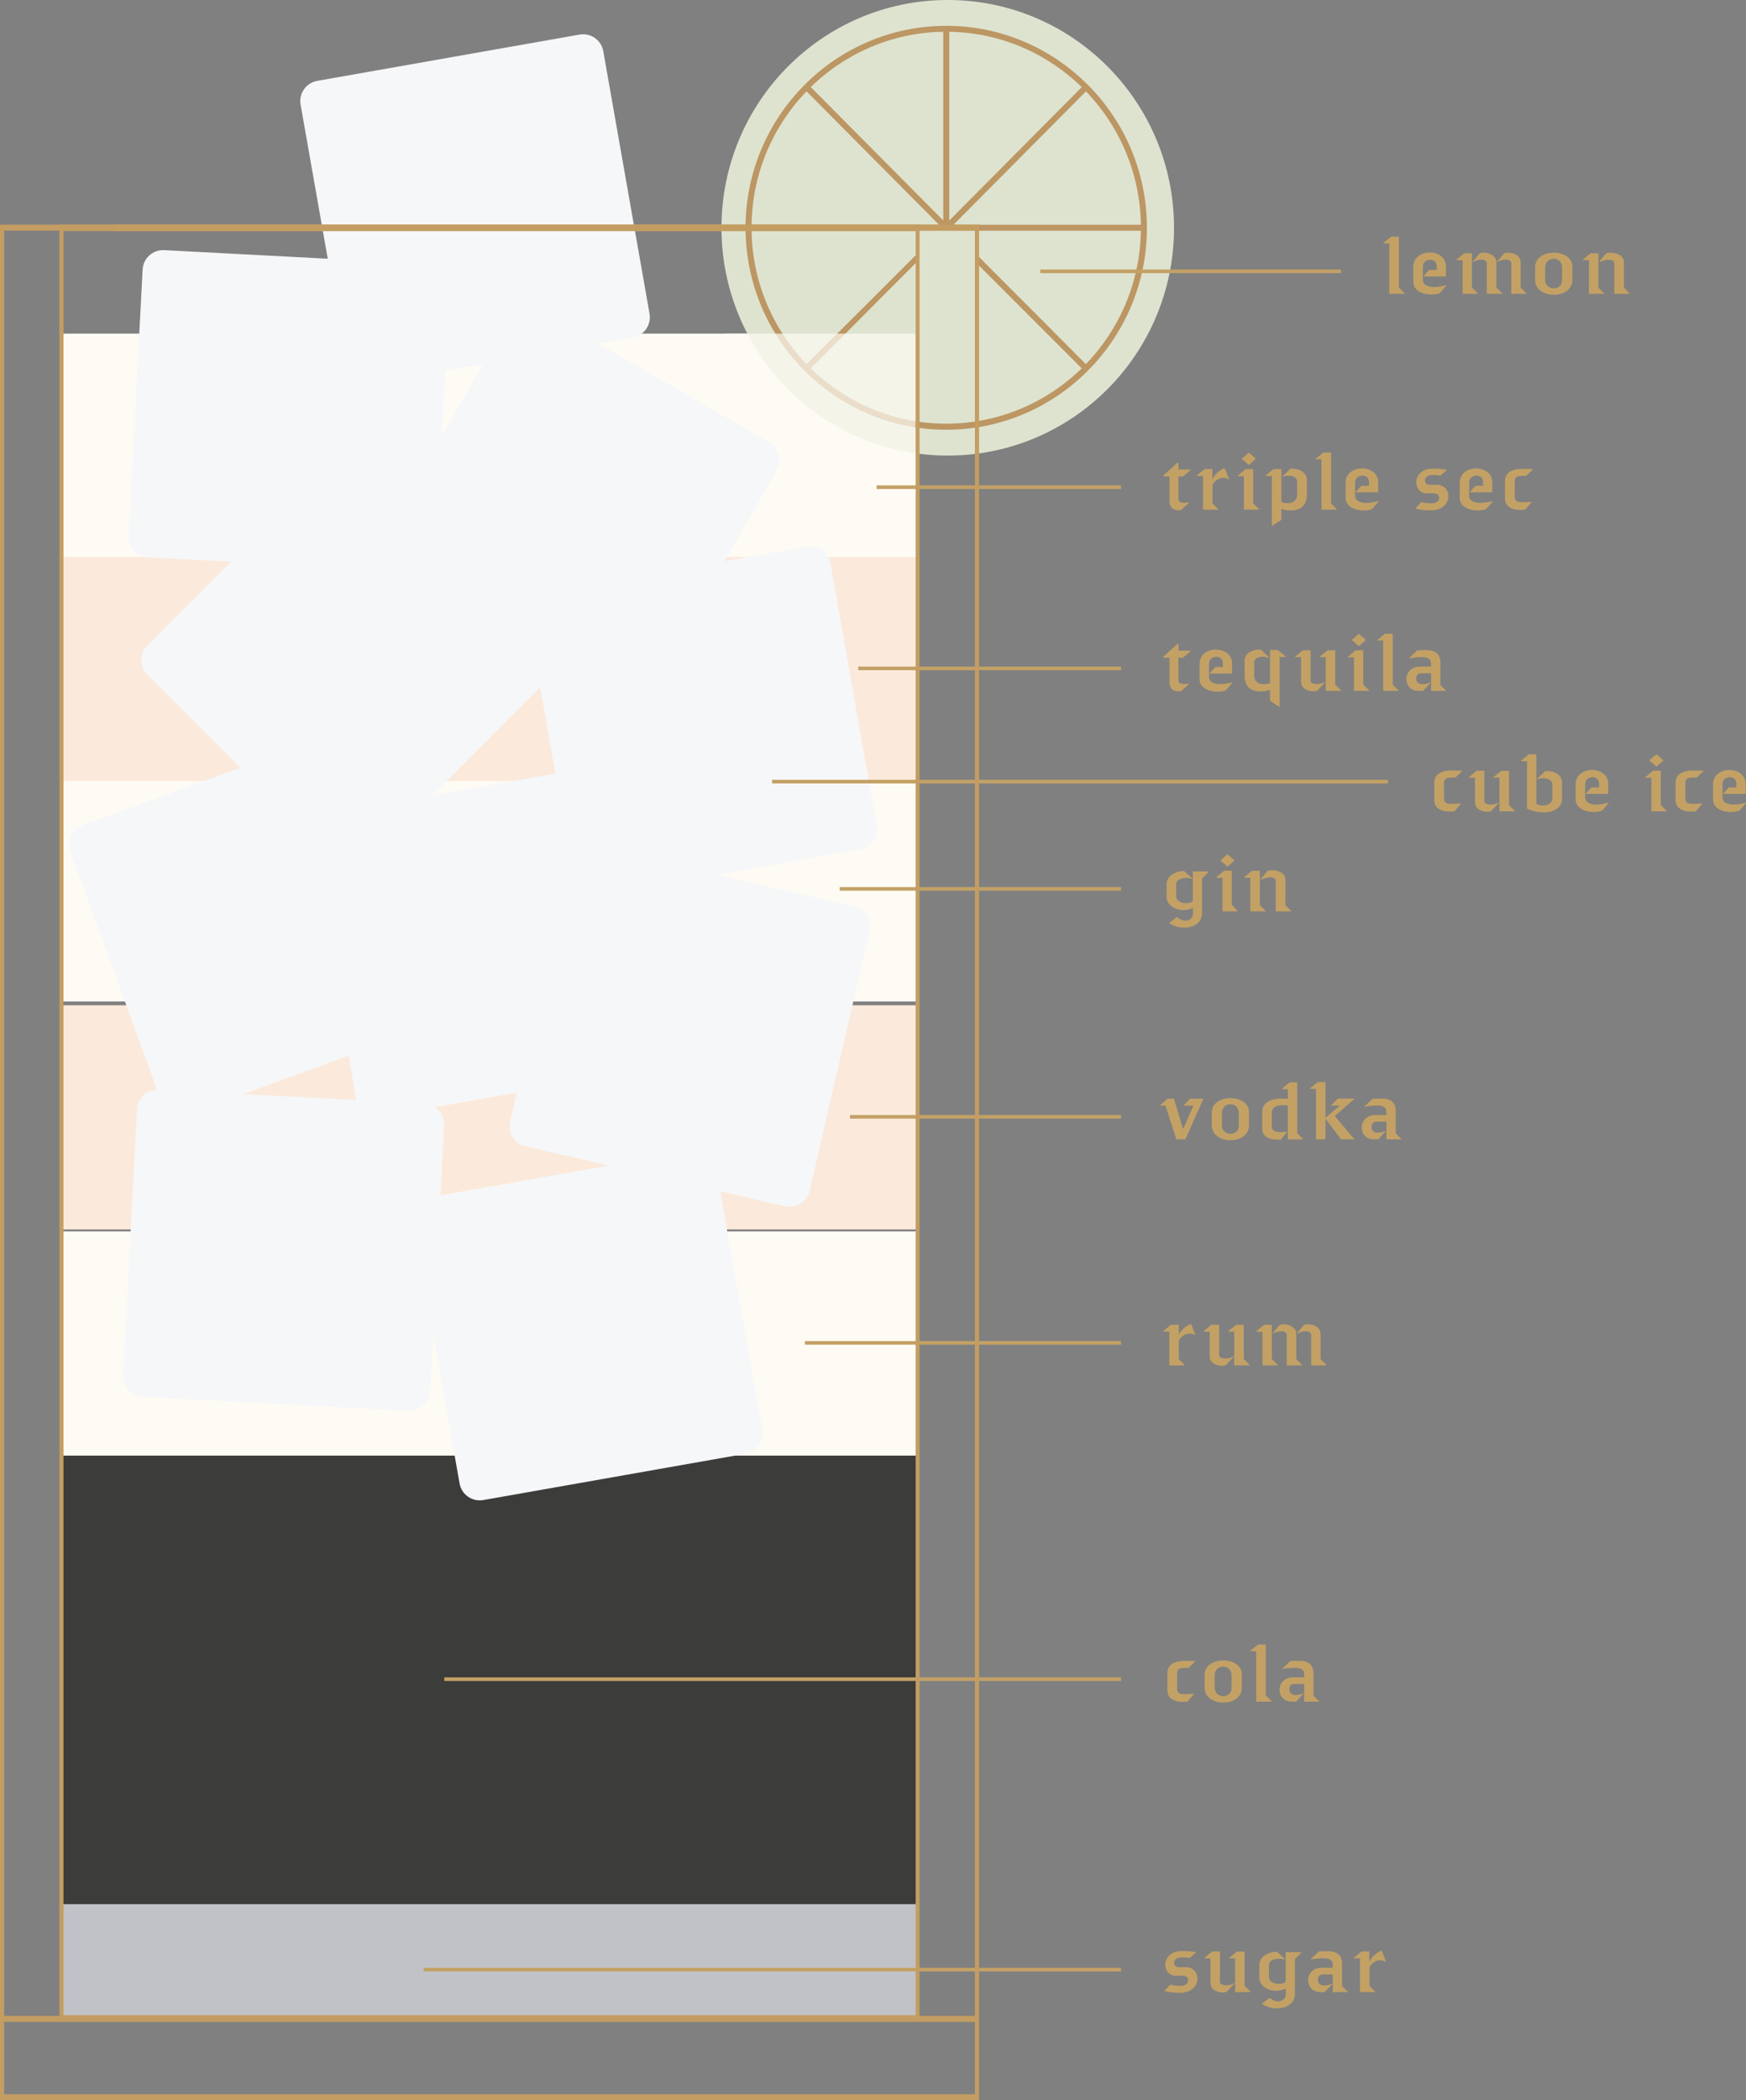 <?xml version="1.0" encoding="UTF-8"?>
<svg id="Réteg_2" data-name="Réteg 2" xmlns="http://www.w3.org/2000/svg" xmlns:xlink="http://www.w3.org/1999/xlink" viewBox="0 0 241.52 290.33">
  <rect x="0" y="0" width="241.52" height="290.33" fill="#808080" stroke="none"/>
  <defs>
    <style>
      .cls-1, .cls-2, .cls-3 {
        fill: none;
      }

      .cls-4 {
        fill: #3c3c3b;
      }

      .cls-5 {
        fill: #bc9663;
      }

      .cls-6 {
        fill: #f6f7f9;
      }

      .cls-2 {
        stroke-width: .9px;
      }

      .cls-2, .cls-3 {
        stroke: #c3a165;
        stroke-miterlimit: 10;
      }

      .cls-7 {
        fill: #c1c2c7;
      }

      .cls-8 {
        fill: #c3a165;
      }

      .cls-3 {
        stroke-width: .5px;
      }

      .cls-9 {
        fill: #dee3cf;
      }

      .cls-10 {
        opacity: .7;
      }

      .cls-11 {
        fill: #fefbf4;
      }

      .cls-12 {
        fill: #c39d62;
      }

      .cls-13 {
        fill: #fbeadb;
      }

      .cls-14 {
        clip-path: url(#clippath);
      }
    </style>
    <clipPath id="clippath">
      <rect class="cls-1" x="91.41" y="38.12" width="44.22" height="28.56"/>
    </clipPath>
  </defs>
  <g id="Réteg_1" data-name="Réteg 1">
    <g>
      <line class="cls-2" x1="15.95" y1="31.5" x2="119.84" y2="31.5"/>
      <rect class="cls-7" x="8.5" y="263.26" width="118.43" height="15.87"/>
      <rect class="cls-4" x="8.5" y="201.22" width="118.43" height="61.99"/>
      <rect class="cls-11" x="8.5" y="170.23" width="118.43" height="30.99"/>
      <rect class="cls-11" x="8.5" y="107.46" width="118.43" height="30.99"/>
      <rect class="cls-11" x="8.5" y="46.12" width="118.43" height="30.99"/>
      <rect class="cls-13" x="8.5" y="138.97" width="118.43" height="30.99"/>
      <rect class="cls-13" x="8.5" y="76.99" width="118.43" height="30.99"/>
      <rect class="cls-12" x=".17" y="278.67" width="134.95" height=".84"/>
      <g>
        <path class="cls-6" d="M22.71,34.58c-1.56-.08-2.9,1.12-2.98,2.68l-1.93,36.8c-.08,1.56,1.12,2.9,2.68,2.98l36.8,1.93c1.56.08,2.9-1.12,2.98-2.68l1.93-36.8c.08-1.56-1.12-2.9-2.68-2.98l-36.8-1.93Z"/>
        <path class="cls-6" d="M82.25,117.03c-1.53-.35-3.05.6-3.4,2.12l-8.29,35.91c-.35,1.53.6,3.05,2.12,3.4l35.91,8.29c1.53.35,3.05-.6,3.4-2.12l8.29-35.91c.35-1.52-.6-3.05-2.12-3.4l-35.91-8.29Z"/>
        <path class="cls-6" d="M74.49,42.73c-1.36-.78-3.09-.32-3.87,1.04l-18.42,31.91c-.78,1.36-.32,3.09,1.04,3.87l31.91,18.43c1.36.78,3.09.32,3.87-1.04l18.43-31.91c.78-1.35.32-3.09-1.04-3.87l-31.91-18.43Z"/>
        <path class="cls-6" d="M75.3,81.97c-1.54.27-2.57,1.74-2.3,3.28l6.4,36.29c.27,1.54,1.74,2.57,3.28,2.3l36.29-6.4c1.54-.27,2.57-1.74,2.3-3.28l-6.4-36.29c-.27-1.54-1.74-2.57-3.28-2.3l-36.29,6.4Z"/>
        <path class="cls-6" d="M45.19,112.52c-1.54.27-2.57,1.74-2.3,3.28l6.4,36.29c.27,1.54,1.74,2.57,3.28,2.3l36.29-6.4c1.54-.27,2.57-1.74,2.3-3.28l-6.4-36.29c-.27-1.54-1.74-2.57-3.28-2.3l-36.29,6.4Z"/>
        <path class="cls-6" d="M59.47,165.5c-1.54.27-2.57,1.74-2.3,3.28l6.4,36.29c.27,1.54,1.74,2.57,3.28,2.3l36.29-6.4c1.54-.27,2.57-1.74,2.3-3.28l-6.4-36.29c-.27-1.54-1.74-2.57-3.28-2.3l-36.29,6.4Z"/>
        <path class="cls-6" d="M43.88,11.18c-1.54.27-2.57,1.74-2.3,3.28l6.4,36.29c.27,1.54,1.74,2.57,3.28,2.3l36.29-6.4c1.54-.27,2.57-1.74,2.3-3.28l-6.4-36.29c-.27-1.54-1.74-2.57-3.28-2.3l-36.29,6.4Z"/>
        <rect class="cls-6" x="27.17" y="69.99" width="42.52" height="42.52" rx="2.83" ry="2.83" transform="translate(-50.34 60.97) rotate(-45)"/>
        <path class="cls-6" d="M11.43,114.09c-1.47.54-2.23,2.16-1.69,3.63l12.6,34.63c.54,1.47,2.16,2.23,3.63,1.69l34.63-12.6c1.47-.54,2.23-2.16,1.69-3.63l-12.6-34.63c-.53-1.47-2.16-2.23-3.63-1.7l-34.63,12.6Z"/>
        <path class="cls-6" d="M21.94,150.64c-1.56-.08-2.9,1.12-2.98,2.68l-1.93,36.8c-.08,1.56,1.12,2.9,2.68,2.98l36.8,1.93c1.56.08,2.9-1.12,2.98-2.68l1.93-36.8c.08-1.56-1.12-2.9-2.68-2.98l-36.8-1.93Z"/>
        <path class="cls-8" d="M240.61,112.08l.91-1.07-.02-.06c-1.73.53-3.23.28-3.23-.7v-1.84c0-1.26,1.92-1.31,1.92-.1v.54h-1.04l-.77.83v.07h3.08v-1.41c0-2.52-4.5-2.56-4.5.08v2.11c0,1.67,2.49,2,3.65,1.53M234.58,112.15l.85-1.01v-.07c-1.75.12-2.3.16-2.3-.77v-2.1c0-.79.73-.71,1.58-.71l.91-.88v-.08s-.74,0-1.73-.01c-.96.07-2.11.4-2.11,1.68v2.41c0,1.54,1.8,1.7,2.79,1.54M228.43,112.16h2.1v-.08l-.8-.8v-4.73h-1.06l-1.07.89v.08h.83v4.64ZM229.13,105.98l.98-.86-.98-.85-1,.85,1,.86ZM221.61,112.08l.91-1.07-.02-.06c-1.73.53-3.23.28-3.23-.7v-1.84c0-1.26,1.92-1.31,1.92-.1v.54h-1.04l-.77.83v.07h3.08v-1.41c0-2.52-4.5-2.56-4.5.08v2.11c0,1.67,2.5,2,3.65,1.53M211.22,111.78c2.42,1.09,4.85.42,4.85-1.32v-2.28c0-1.39-1.63-1.67-2.29-1.58l-1.15,1.03v.08c1.25-.35,2.1.14,2.1.65v2.02c0,1.08-1.67,1.19-2.21.72v-6.82h-1.04l-1.08.89v.07h.83v6.54ZM207.42,112.16h2.11v-.08l-.79-.79v-4.73h-1.06l-1.09.86v.08h.83v4.66ZM206.22,112.16l1.12-1.17-.04-.05c-.76.5-1.97.29-1.97-.13v-4.26h-1.07l-1.05.88v.08h.82v3.42c0,1,1.19,1.46,2.19,1.24M201.2,112.15l.85-1.01v-.07c-1.75.12-2.3.16-2.3-.77v-2.1c0-.79.73-.71,1.58-.71l.91-.88v-.08s-.74,0-1.73-.01c-.96.07-2.11.4-2.11,1.68v2.41c0,1.54,1.8,1.7,2.79,1.54"/>
      </g>
      <line class="cls-3" x1="191.99" y1="108.05" x2="106.8" y2="108.05"/>
      <path class="cls-8" d="M178.64,235.24h.64l1.03-1.1-.05-.04c-.41.14-.67.22-1.1.22-1.13,0-.98-1.53-.2-1.53h1.44v2.45h2.05v-.08l-.76-.74v-3.04c0-1.3-.73-1.88-2.37-1.78l-.82.02-1.1,1.04v.07c2.23-.37,3.01-.16,3.01.77v.37h-1.5c-2.52,0-2.49,3.36-.26,3.36M173.77,235.24h2.11v-.08l-.78-.78v-7.04h-1.07l-1.08.86v.07h.82v6.97ZM170.36,233.38c0,1.5-2.34,1.49-2.34-.1v-1.67c0-1.61,2.34-1.64,2.34,0v1.76ZM166.63,233.31c0,2.72,5.15,2.77,5.15,0v-1.83c0-2.59-5.15-2.6-5.15.05v1.78ZM164.28,235.23l.85-1.01v-.07c-1.75.12-2.3.16-2.3-.77v-2.1c0-.79.73-.71,1.58-.71l.91-.88v-.08s-.74,0-1.73-.01c-.96.07-2.11.4-2.11,1.68v2.41c0,1.53,1.8,1.7,2.79,1.53"/>
      <line class="cls-3" x1="155.07" y1="232.13" x2="61.45" y2="232.13"/>
      <path class="cls-8" d="M188.14,275.39h2.07v-.08l-.78-.78v-2.43c0-.47,1.15-1.57,2.21-.91l.08-.04-.58-1.47c-.5,0-1.66,1.07-1.72,1.58v-1.49h-1.07l-1.07.88v.08h.84v4.66ZM182.6,275.39h.64l1.03-1.1-.05-.04c-.41.14-.67.22-1.1.22-1.13,0-.99-1.53-.2-1.53h1.44v2.45h2.05v-.08l-.76-.74v-3.04c0-1.3-.73-1.88-2.38-1.78l-.82.02-1.1,1.04v.07c2.23-.37,3.01-.16,3.01.77v.37h-1.5c-2.52,0-2.49,3.36-.26,3.36M174.58,277.02c1.75,1.19,4.54.65,4.54-1.37v-4.82l.89-.88v-.08h-2.17v4.12c-.53.46-2.31.37-2.31-.71v-1.73c0-.52.95-1.01,2.21-.66v-.07l-1.09-.99c-.65-.08-2.45.37-2.45,1.82v1.74c0,1.4,1.97,2.34,3.64,1.51l.02.76c.04.85-1.08,1.52-2.21.52l-1.08.79v.06ZM170.84,275.39h2.11v-.08l-.79-.79v-4.73h-1.05l-1.09.86v.08h.83v4.66ZM169.64,275.39l1.12-1.18-.04-.05c-.76.5-1.97.29-1.97-.13v-4.26h-1.07l-1.06.88v.08h.82v3.42c0,1,1.19,1.46,2.19,1.23M163.1,275.49c3.27.05,3.14-3.54.96-3.54h-1.02c-.89-.02-.85-1.26.16-1.33.49-.04.91-.04,1.32.07l.88-.74v-.07c-.43-.08-.76-.17-1.88-.17-3.01,0-2.86,3.42-.89,3.42h1.01c1.06,0,.97,1.42-.34,1.39-.56-.01-.76-.01-1.4-.17l-.8.84v.07c.9.16,1.21.22,2.01.23"/>
      <line class="cls-3" x1="155.07" y1="272.28" x2="58.61" y2="272.28"/>
      <path class="cls-8" d="M174.63,188.75h2.09v-.08l-.79-.79v-4.74h-1.06l-1.08.88v.08h.84v4.66ZM181.36,188.75h2.1v-.08l-.79-.79v-3.5c0-.99-1.27-1.52-2.29-1.22l-.97,1.16.05.04c1.16-.61,1.91-.26,1.91.14v4.26ZM177.98,188.75h2.12v-.08l-.79-.79v-3.5c0-.99-1.31-1.52-2.3-1.22l-.98,1.16.05.04c1.16-.61,1.91-.26,1.91.14v4.26ZM170.73,188.75h2.11v-.08l-.79-.79v-4.73h-1.06l-1.09.86v.08h.83v4.66ZM169.53,188.75l1.12-1.18-.04-.05c-.76.5-1.97.29-1.97-.13v-4.26h-1.07l-1.06.88v.08h.82v3.42c0,1,1.19,1.46,2.2,1.24M161.77,188.75h2.07v-.08l-.78-.78v-2.43c0-.47,1.15-1.57,2.21-.91l.08-.04-.58-1.47c-.5,0-1.66,1.07-1.72,1.58v-1.49h-1.07l-1.07.88v.08h.84v4.66Z"/>
      <line class="cls-3" x1="155.07" y1="185.64" x2="111.34" y2="185.64"/>
      <path class="cls-8" d="M190.02,157.5h.64l1.03-1.1-.05-.04c-.41.14-.67.22-1.1.22-1.13,0-.98-1.52-.2-1.52h1.44v2.45h2.05v-.08l-.76-.74v-3.04c0-1.3-.73-1.88-2.38-1.78l-.82.02-1.1,1.04v.07c2.23-.37,3.01-.16,3.01.77v.37h-1.5c-2.52,0-2.49,3.36-.26,3.36M182.04,157.5h1.31v-2.84l2.15,2.84h1.85l-2.71-3.22,2.75-2.41h-2.33l-.89.89v.08h1.16l-1.98,1.67v-4.92h-1.07l-1.07.86v.07h.83v6.97ZM177.19,157.53l.84-1.04-.02-.06c-.67.18-2.09.18-2.09-.65v-1.93c0-1.45,2.22-1.01,2.22-1.01v4.66h2.07v-.08l-.77-.78v-7.02h-1.05l-1.07.89v.07h.82v1.33s-3.54-.52-3.54,1.84v2.28c0,1.21,1.13,1.61,2.59,1.51M171.36,155.64c0,1.5-2.34,1.49-2.34-.1v-1.67c0-1.61,2.34-1.64,2.34,0v1.76ZM167.62,155.57c0,2.72,5.15,2.77,5.15,0v-1.82c0-2.59-5.15-2.6-5.15.05v1.78ZM162.71,157.5h1.26l2.5-5.62h-1.84l-.86.89v.08h1.31l-1.42,3.24-1.28-4.21h-.88l-.99.89v.08h.71l1.5,4.64Z"/>
      <line class="cls-3" x1="155.07" y1="154.39" x2="117.57" y2="154.39"/>
      <path class="cls-8" d="M172.96,125.99h2.09v-.08l-.78-.78v-4.75h-1.07l-1.07.88v.08h.83v4.66ZM176.48,125.99h2.11v-.08l-.78-.78v-3.52c0-.99-1.29-1.52-2.46-1.22l-.97,1.16.06.05c1.27-.56,2.04-.28,2.04.13v4.26ZM169.09,125.99h2.1v-.08l-.8-.81v-4.73h-1.05l-1.07.89v.08h.83v4.64ZM169.79,119.81l.98-.86-.98-.85-.99.85.99.86ZM161.74,127.62c1.75,1.19,4.54.65,4.54-1.37v-4.82l.89-.88v-.08h-2.17v4.12c-.53.46-2.3.37-2.3-.71v-1.73c0-.52.95-1.01,2.21-.66v-.07l-1.09-.99c-.65-.08-2.45.37-2.45,1.82v1.74c0,1.4,1.97,2.34,3.64,1.51l.02.75c.04.85-1.08,1.53-2.21.52l-1.08.79v.06Z"/>
      <line class="cls-3" x1="155.07" y1="122.88" x2="116.16" y2="122.88"/>
      <path class="cls-8" d="M196.2,95.51h.64l1.03-1.1-.05-.04c-.41.14-.67.22-1.1.22-1.13,0-.98-1.52-.2-1.52h1.44v2.45h2.05v-.08l-.76-.74v-3.04c0-1.3-.73-1.88-2.38-1.78l-.82.02-1.1,1.04v.07c2.23-.37,3.01-.16,3.01.77v.37h-1.5c-2.52,0-2.49,3.36-.26,3.36M191.33,95.51h2.11v-.08l-.78-.78v-7.04h-1.07l-1.08.86v.07h.82v6.97ZM187.28,95.51h2.1v-.08l-.8-.8v-4.73h-1.05l-1.07.89v.08h.83v4.64ZM187.97,89.33l.98-.86-.98-.85-.99.85.99.86ZM183.38,95.51h2.11v-.08l-.79-.79v-4.73h-1.05l-1.09.86v.08h.83v4.66ZM182.18,95.51l1.12-1.18-.04-.05c-.76.5-1.97.29-1.97-.13v-4.26h-1.07l-1.06.88v.08h.82v3.42c0,1,1.19,1.46,2.19,1.24M177.01,97.77v-6.95h.83v-.08l-1.08-.88h-1.08v4.57c-.85.32-2.2.25-2.2-1.12v-1.72c0-.59.81-1.07,2.02-.65l.07-.04-1.13-1.09c-.66-.07-2.28.2-2.28,1.57v1.99c0,2.68,2.58,2.32,3.52,2v1.52l1.33.85ZM169.58,95.43l.91-1.07-.02-.06c-1.73.53-3.23.28-3.23-.7v-1.83c0-1.26,1.92-1.31,1.92-.1v.54h-1.04l-.77.83v.07h3.08v-1.41c0-2.52-4.5-2.56-4.5.08v2.11c0,1.67,2.49,2,3.65,1.54M163.37,95.57l1.12-1.03v-.06c-.88.17-1.49.14-1.49-.52v-3.03h.64l1.04-.9v-.08h-1.66v-.95h-.13l-1.96,1.78v.14h.84v3.37c0,.95.59,1.43,1.6,1.27"/>
      <line class="cls-3" x1="155.07" y1="92.4" x2="118.71" y2="92.4"/>
      <path class="cls-8" d="M210.98,70.45l.85-1.01v-.07c-1.75.12-2.3.16-2.3-.77v-2.1c0-.79.73-.71,1.58-.71l.91-.88v-.08s-.74,0-1.73-.01c-.96.07-2.11.4-2.11,1.68v2.41c0,1.53,1.8,1.7,2.79,1.53M205.57,70.38l.91-1.07-.02-.06c-1.73.53-3.23.28-3.23-.7v-1.83c0-1.26,1.92-1.31,1.92-.1v.54h-1.04l-.77.83v.07h3.08v-1.41c0-2.52-4.5-2.56-4.5.08v2.11c0,1.67,2.49,2,3.65,1.54M197.81,70.56c3.28.05,3.14-3.54.96-3.54h-1.02c-.89-.02-.85-1.26.16-1.33.49-.04.91-.04,1.32.07l.88-.74v-.07c-.43-.08-.76-.17-1.88-.17-3.01,0-2.85,3.42-.89,3.42h1.01c1.06,0,.97,1.42-.34,1.39-.56-.01-.76-.01-1.4-.17l-.8.84v.07c.9.16,1.21.22,2.02.23M189.79,70.38l.91-1.07-.02-.06c-1.73.53-3.23.28-3.23-.7v-1.83c0-1.26,1.92-1.31,1.92-.1v.54h-1.04l-.77.83v.07h3.08v-1.41c0-2.52-4.5-2.56-4.5.08v2.11c0,1.67,2.5,2,3.65,1.54M182.8,70.46h2.11v-.08l-.78-.78v-7.04h-1.07l-1.08.86v.07h.82v6.97ZM175.93,72.72l1.32-.85v-1.52c.93.31,3.53.67,3.53-2v-1.99c0-1.37-1.63-1.64-2.28-1.57l-1.13,1.09.05.04c1.23-.42,2.02.06,2.02.65v1.72c0,1.37-1.33,1.44-2.19,1.12v-4.57h-1.08l-1.08.88v.08h.84v6.95ZM172.05,70.46h2.1v-.08l-.8-.8v-4.73h-1.05l-1.07.89v.08h.83v4.64ZM172.75,64.28l.98-.86-.98-.85-1,.85,1,.86ZM166.43,70.46h2.07v-.08l-.78-.78v-2.43c0-.47,1.15-1.57,2.21-.91l.08-.04-.58-1.47c-.5,0-1.66,1.07-1.72,1.58v-1.49h-1.07l-1.07.88v.08h.84v4.66ZM163.37,70.52l1.12-1.03v-.06c-.88.17-1.49.14-1.49-.52v-3.03h.64l1.04-.9v-.08h-1.66v-.95h-.13l-1.96,1.78v.14h.84v3.37c0,.95.59,1.43,1.6,1.27"/>
      <line class="cls-3" x1="155.07" y1="67.35" x2="121.26" y2="67.35"/>
      <g>
        <path class="cls-9" d="M99.8,31.49c0,17.39,14.01,31.49,31.3,31.49s31.3-14.1,31.3-31.49S148.39,0,131.1,0s-31.3,14.1-31.3,31.49"/>
        <path class="cls-5" d="M130.89,4.39c14.85,0,26.93,12.15,26.93,27.09s-12.08,27.09-26.93,27.09-26.93-12.15-26.93-27.09,12.08-27.09,26.93-27.09M130.89,59.41c15.3,0,27.76-12.53,27.76-27.92s-12.45-27.92-27.76-27.92-27.76,12.53-27.76,27.92,12.45,27.92,27.76,27.92"/>
      </g>
      <rect class="cls-5" x="130.48" y="3.98" width=".83" height="27.51"/>
      <polygon class="cls-5" points="149.94 51.23 150.52 50.65 135.05 35.15 135.05 36.34 149.94 51.23"/>
      <polygon class="cls-5" points="130.49 31.67 131.08 31.08 111.85 11.74 111.27 12.33 130.49 31.67"/>
      <rect class="cls-5" x="103.55" y="31.07" width="54.68" height=".83"/>
      <polygon class="cls-5" points="131.42 31.55 150.52 12.33 149.94 11.74 130.84 30.96 131.42 31.55"/>
      <polygon class="cls-5" points="111.85 51.23 126.97 36.06 127.04 34.92 111.27 50.65 111.85 51.23"/>
      <path class="cls-12" d="M8.78,278.58h117.88V31.95H8.78v246.63ZM127.21,279.47H8.22V31.05h118.98v248.42Z"/>
      <path class="cls-12" d="M.58,31.89h134.28v257.61H.58V31.89ZM0,290.33h135.43V31.05H0v259.28Z"/>
      <path class="cls-8" d="M219.79,40.62h2.09v-.08l-.78-.78v-4.75h-1.07l-1.07.88v.08h.83v4.66ZM223.3,40.62h2.11v-.08l-.78-.78v-3.52c0-.99-1.29-1.52-2.46-1.22l-.97,1.16.06.05c1.27-.56,2.04-.28,2.04.13v4.26ZM216.08,38.76c0,1.5-2.34,1.49-2.34-.1v-1.67c0-1.61,2.34-1.64,2.34,0v1.76ZM212.35,38.69c0,2.72,5.15,2.77,5.15,0v-1.82c0-2.59-5.15-2.6-5.15.05v1.78ZM202.31,40.62h2.09v-.08l-.79-.79v-4.74h-1.05l-1.08.88v.08h.84v4.66ZM209.04,40.62h2.1v-.08l-.79-.79v-3.51c0-.99-1.27-1.52-2.29-1.22l-.97,1.16.05.04c1.17-.61,1.91-.26,1.91.14v4.26ZM205.66,40.62h2.12v-.08l-.79-.79v-3.51c0-.99-1.31-1.52-2.3-1.22l-.99,1.16.05.04c1.17-.61,1.91-.26,1.91.14v4.26ZM199.16,40.54l.91-1.07-.02-.06c-1.73.53-3.23.28-3.23-.7v-1.83c0-1.26,1.92-1.31,1.92-.1v.54h-1.04l-.77.83v.07h3.08v-1.42c0-2.52-4.5-2.56-4.5.08v2.11c0,1.67,2.49,2,3.65,1.54M192.18,40.62h2.11v-.08l-.78-.78v-7.04h-1.07l-1.08.86v.07h.82v6.97Z"/>
      <line class="cls-3" x1="185.5" y1="37.51" x2="143.9" y2="37.51"/>
      <g class="cls-10">
        <g class="cls-14">
          <polygon class="cls-11" points="126.63 65.68 105.37 58.03 100.41 46.12 126.63 46.12 126.63 65.68"/>
        </g>
      </g>
    </g>
  </g>
</svg>